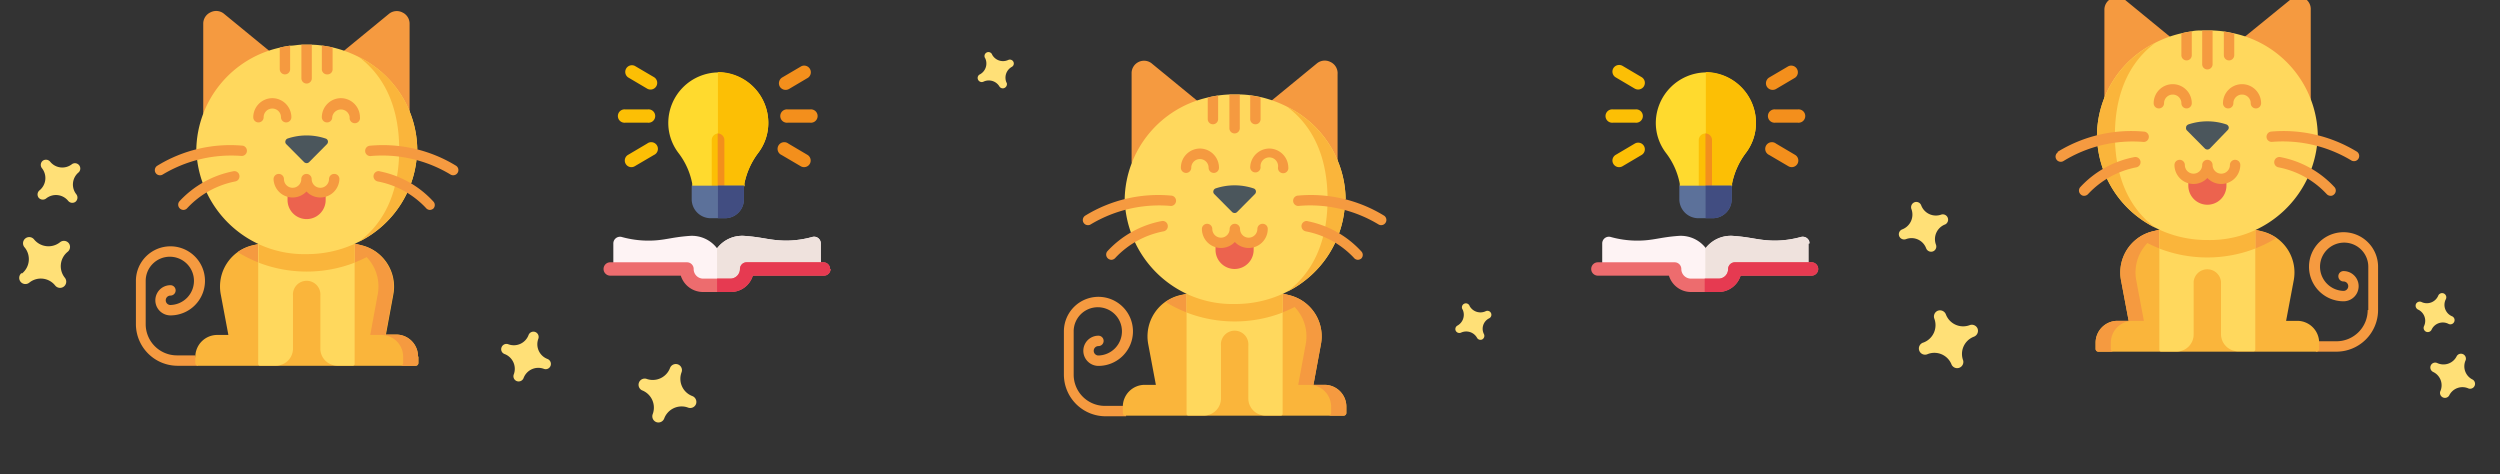 <svg id="Слой_1" data-name="Слой 1" xmlns="http://www.w3.org/2000/svg" viewBox="0 0 201.97 38.32"><rect x="0" y="0" width="201.97" height="38.32" fill="#333333" stroke="none"/><defs><style>.cls-1{fill:#f59a40;}.cls-2{fill:#fab53b;}.cls-3{fill:#ffd85d;}.cls-4{fill:#ec634e;}.cls-5{fill:#4b565c;}.cls-6{fill:#fef3f4;}.cls-7{fill:#efe2dd;}.cls-8{fill:#ed6c6e;}.cls-9{fill:#e63a51;}.cls-10{fill:#ffda2e;}.cls-11{fill:#fcbf05;}.cls-12{fill:#f38f1c;}.cls-13{fill:#5c719a;}.cls-14{fill:#414d81;}.cls-15{fill:#ffe077;}</style></defs><title>1</title><path class="cls-1" d="M107.47,5a1,1,0,0,0-1.09.13l-3.78,3.1a.42.42,0,0,0-.15.31.39.39,0,0,0,.13.32l4.77,4.5a.44.44,0,0,0,.29.11.45.45,0,0,0,.16,0,.42.42,0,0,0,.26-.39V6A1,1,0,0,0,107.47,5Z"/><path class="cls-1" d="M96.88,8.27,93.1,5.17A1,1,0,0,0,92,5a1,1,0,0,0-.58.93v7.12a.43.43,0,0,0,.25.39.47.47,0,0,0,.17,0,.43.43,0,0,0,.28-.11L96.9,8.9a.41.41,0,0,0,0-.63Z"/><path class="cls-1" d="M86.74,30.22v-3.5a1.95,1.95,0,1,1,2,2,.38.38,0,1,1,0-.76.42.42,0,0,0,.42-.42.42.42,0,0,0-.42-.42,1.22,1.22,0,1,0,0,2.44,2.79,2.79,0,1,0-2.79-2.79v3.5a3.37,3.37,0,0,0,3.36,3.36h1.67l-.22-.84H89.26a2.52,2.52,0,0,1-2.52-2.52Z"/><path class="cls-2" d="M108.77,32.85v.51a.22.22,0,0,1-.22.22H90.93a.22.22,0,0,1-.22-.22v-.51a1.77,1.77,0,0,1,1.77-1.76h.9l-.61-3.25a3.42,3.42,0,0,1,2.59-4l.51-.12.14,0h7.47l.14,0,.5.12a3.42,3.42,0,0,1,2.59,4l-.6,3.25H107a1.76,1.76,0,0,1,1.77,1.76Z"/><path class="cls-1" d="M108.77,32.86v.5a.22.22,0,0,1-.22.22h-1.23a.22.22,0,0,0,.22-.22v-.5a1.77,1.77,0,0,0-1.77-1.77h-.89l.6-3.25a3.42,3.42,0,0,0-2.59-4l-.64-.16h1.23l.64.16a3.42,3.42,0,0,1,2.59,4l-.6,3.25H107a1.77,1.77,0,0,1,1.77,1.77Z"/><path class="cls-1" d="M105.31,24.4a10.67,10.67,0,0,1-11.14,0,3.47,3.47,0,0,1,1.19-.53l.65-.16h7.47l.64.16a3.47,3.47,0,0,1,1.19.53Z"/><path class="cls-3" d="M103.62,23.75v9.68a.14.14,0,0,1-.14.14h-1.25a1.38,1.38,0,0,1-1.38-1.38V27.93a1.11,1.11,0,1,0-2.21,0v4.26a1.38,1.38,0,0,1-1.39,1.38H96a.14.14,0,0,1-.14-.14V23.75l.14,0h7.47l.14,0Z"/><path class="cls-2" d="M103.62,23.75v1.5a10.79,10.79,0,0,1-7.75,0v-1.5l.14,0h7.47Z"/><path class="cls-3" d="M108.67,16.1A8.43,8.43,0,0,1,104,23.56a9.28,9.28,0,0,1-4.22,1,8.71,8.71,0,0,1-8.92-8.47,8.59,8.59,0,0,1,6.75-8.22,8.28,8.28,0,0,1,.84-.16,9,9,0,0,1,.91-.08h.84a7.51,7.51,0,0,1,.84.07q.44.06.84.15a9.42,9.42,0,0,1,2.12.78,8.43,8.43,0,0,1,4.71,7.46Z"/><path class="cls-2" d="M108.67,16.1A8.43,8.43,0,0,1,104,23.56c2.32-1.74,3.25-4.44,3.25-7.46s-.93-5.72-3.25-7.46a8.43,8.43,0,0,1,4.71,7.46Z"/><path class="cls-4" d="M98.2,19.62v.57a1.54,1.54,0,0,0,3.08,0v-.57l-1.54-.56Z"/><path class="cls-5" d="M101.46,15.42a.27.27,0,0,0-.19-.2,4.85,4.85,0,0,0-3.06,0,.28.28,0,0,0-.18.2.26.26,0,0,0,.07.26l1.44,1.45a.32.32,0,0,0,.2.08.28.28,0,0,0,.2-.08l1.44-1.45a.29.29,0,0,0,.08-.26Z"/><path class="cls-1" d="M96.94,12a1.55,1.55,0,0,0-1.54,1.55.42.42,0,0,0,.84,0,.7.7,0,1,1,1.4,0,.42.42,0,0,0,.84,0A1.55,1.55,0,0,0,96.94,12Z"/><path class="cls-1" d="M102.54,12A1.56,1.56,0,0,0,101,13.51a.42.42,0,0,0,.42.42.42.42,0,0,0,.42-.42.71.71,0,1,1,1.41,0,.42.42,0,1,0,.83,0A1.55,1.55,0,0,0,102.54,12Z"/><path class="cls-1" d="M94.59,15.8a11.27,11.27,0,0,0-6.93,1.63.42.42,0,0,0-.11.58.41.41,0,0,0,.35.18.39.39,0,0,0,.23-.07,10.76,10.76,0,0,1,6.37-1.49.42.42,0,1,0,.09-.83Z"/><path class="cls-1" d="M93.85,17.86a8,8,0,0,0-4.39,2.44.42.42,0,0,0,.06.59.44.44,0,0,0,.26.1.44.44,0,0,0,.33-.16A7.18,7.18,0,0,1,94,18.69a.42.42,0,0,0,.34-.49A.41.41,0,0,0,93.85,17.86Z"/><path class="cls-1" d="M111.83,17.43a11.3,11.3,0,0,0-6.94-1.63.42.42,0,1,0,.09.83,10.69,10.69,0,0,1,6.37,1.49.42.42,0,0,0,.24.07.42.42,0,0,0,.24-.76Z"/><path class="cls-1" d="M105.64,17.86a.42.42,0,0,0-.49.34.43.43,0,0,0,.34.49,7.2,7.2,0,0,1,3.89,2.14.42.42,0,0,0,.32.16.47.47,0,0,0,.27-.1.41.41,0,0,0,0-.59,8,8,0,0,0-4.38-2.44Z"/><path class="cls-1" d="M100.16,7.64v2.72a.42.42,0,0,1-.84,0V7.64h.84Z"/><path class="cls-1" d="M98.41,7.72v1.9a.42.42,0,1,1-.84,0V7.88A8.28,8.28,0,0,1,98.41,7.72Z"/><path class="cls-1" d="M101.84,7.86V9.62a.41.41,0,0,1-.42.42.42.42,0,0,1-.42-.42V7.71Q101.44,7.77,101.84,7.86Z"/><path class="cls-1" d="M102,18.08a.42.42,0,0,0-.42.42.7.7,0,0,1-1.4,0,.42.42,0,1,0-.84,0,.7.7,0,1,1-1.4,0,.42.42,0,0,0-.84,0,1.54,1.54,0,0,0,2.66,1.05,1.54,1.54,0,0,0,2.66-1.05A.41.41,0,0,0,102,18.08Z"/><path class="cls-6" d="M66.31,19.67v2.21H60.26v.84H55.6v-.84H49.55V19.67a.54.54,0,0,1,.66-.53,8.08,8.08,0,0,0,2.18.3c1.26,0,1.79-.27,3.3-.38a2.55,2.55,0,0,1,2.24,1,2.55,2.55,0,0,1,2.24-1c1.5.11,2,.36,3.3.38a8,8,0,0,0,2.17-.3.54.54,0,0,1,.67.53Z"/><path class="cls-7" d="M66.31,19.67v2.21H60.26v.84H57.93V20.06a2.55,2.55,0,0,1,2.24-1c1.5.11,2,.36,3.3.38a8,8,0,0,0,2.17-.3.54.54,0,0,1,.67.53Z"/><path class="cls-8" d="M67.1,21.73a.54.54,0,0,1-.54.54H60.82A1.86,1.86,0,0,1,59,23.59H56.81A1.88,1.88,0,0,1,55,22.27H49.3a.54.54,0,0,1,0-1.08h6.2a.54.54,0,0,1,.54.54.77.77,0,0,0,.77.78H59a.78.78,0,0,0,.78-.78.54.54,0,0,1,.54-.54h6.2a.54.54,0,0,1,.54.54Z"/><path class="cls-9" d="M67.1,21.73a.54.54,0,0,1-.54.54H60.82A1.86,1.86,0,0,1,59,23.59H57.93V22.51H59a.78.78,0,0,0,.78-.78.54.54,0,0,1,.54-.54h6.2a.54.54,0,0,1,.54.54Z"/><path class="cls-10" d="M62.07,9.91a4,4,0,0,1-.82,2.45,6.09,6.09,0,0,0-1.11,2.46c0,.07,0,.14,0,.21l-.72.54h-3l-.5-.54c0-.07,0-.14,0-.21a5.84,5.84,0,0,0-1.1-2.45,4,4,0,0,1-.83-2.52,4.09,4.09,0,0,1,4-4H58A4.09,4.09,0,0,1,62.07,9.91Z"/><path class="cls-11" d="M62.07,9.91a4,4,0,0,1-.82,2.45,6.09,6.09,0,0,0-1.11,2.46c0,.07,0,.14,0,.21l-.72.54H58V5.82h0A4.09,4.09,0,0,1,62.07,9.91Z"/><path class="cls-11" d="M52.32,9.91H50.53a.54.54,0,1,1,0-1.07h1.79a.54.54,0,1,1,0,1.07Z"/><path class="cls-12" d="M64.69,13.43l-1.55-.91a.54.54,0,1,1,.55-.92l1.54.91a.53.53,0,1,1-.54.92Z"/><path class="cls-11" d="M50.55,13.24a.53.53,0,0,1,.19-.73l1.54-.91a.54.54,0,1,1,.55.92l-1.55.91A.53.53,0,0,1,50.55,13.24Z"/><path class="cls-12" d="M63,7a.55.55,0,0,1,.19-.74l1.55-.91a.54.54,0,0,1,.54.93l-1.54.91A.55.55,0,0,1,63,7Z"/><path class="cls-11" d="M52.28,7.16l-1.54-.91a.54.54,0,0,1,.54-.93l1.55.91a.54.54,0,1,1-.55.93Z"/><path class="cls-12" d="M65.44,9.91H63.65a.54.54,0,1,1,0-1.07h1.79a.54.54,0,1,1,0,1.07Z"/><path class="cls-11" d="M58.52,11.32v4.25a.54.54,0,0,1-.54.54h0a.54.54,0,0,1-.48-.54V11.32a.53.53,0,0,1,.48-.53h0a.54.54,0,0,1,.54.54Z"/><path class="cls-12" d="M58.52,11.32v4.25a.54.54,0,0,1-.54.54V10.78a.54.54,0,0,1,.54.54Z"/><path class="cls-13" d="M60.1,15v1.13a1.53,1.53,0,0,1-1.56,1.5h-1.1a1.54,1.54,0,0,1-1.56-1.51V15Z"/><path class="cls-14" d="M60.1,15v1.13a1.53,1.53,0,0,1-1.56,1.5H58V15Z"/><path class="cls-6" d="M146.1,19.67v2.21h-6v.84h-4.66v-.84h-6V19.67a.54.54,0,0,1,.67-.53,8,8,0,0,0,2.17.3c1.26,0,1.8-.27,3.3-.38a2.55,2.55,0,0,1,2.24,1,2.55,2.55,0,0,1,2.24-1c1.51.11,2,.36,3.3.38a8.08,8.08,0,0,0,2.18-.3.54.54,0,0,1,.66.53Z"/><path class="cls-7" d="M146.1,19.67v2.21h-6v.84h-2.33V20.06a2.55,2.55,0,0,1,2.24-1c1.51.11,2,.36,3.3.38a8.08,8.08,0,0,0,2.18-.3.54.54,0,0,1,.66.53Z"/><path class="cls-8" d="M146.89,21.73a.54.54,0,0,1-.54.54h-5.73a1.88,1.88,0,0,1-1.78,1.32h-2.23a1.86,1.86,0,0,1-1.78-1.32h-5.74a.54.54,0,1,1,0-1.08h6.2a.54.54,0,0,1,.54.54.78.78,0,0,0,.78.78h2.23a.77.77,0,0,0,.77-.78.55.55,0,0,1,.55-.54h6.19a.54.54,0,0,1,.54.54Z"/><path class="cls-9" d="M146.89,21.73a.54.54,0,0,1-.54.54h-5.73a1.88,1.88,0,0,1-1.78,1.32h-1.12V22.51h1.12a.77.77,0,0,0,.77-.78.55.55,0,0,1,.55-.54h6.19a.54.54,0,0,1,.54.54Z"/><path class="cls-10" d="M141.86,9.91a4,4,0,0,1-.82,2.45,6.09,6.09,0,0,0-1.11,2.46l0,.21-.73.54h-3l-.5-.54a1.55,1.55,0,0,0,0-.21,5.84,5.84,0,0,0-1.1-2.45,4,4,0,0,1-.83-2.52,4.1,4.1,0,0,1,4-4h.06A4.09,4.09,0,0,1,141.86,9.91Z"/><path class="cls-11" d="M141.86,9.91a4,4,0,0,1-.82,2.45,6.09,6.09,0,0,0-1.11,2.46l0,.21-.73.54h-1.39V5.82h0A4.09,4.09,0,0,1,141.86,9.91Z"/><path class="cls-11" d="M132.11,9.91h-1.79a.54.54,0,1,1,0-1.07h1.79a.54.54,0,1,1,0,1.07Z"/><path class="cls-12" d="M144.48,13.43l-1.55-.91a.54.54,0,1,1,.55-.92l1.54.91a.53.53,0,0,1-.54.92Z"/><path class="cls-11" d="M130.34,13.24a.53.53,0,0,1,.19-.73l1.54-.91a.54.54,0,0,1,.74.19.53.53,0,0,1-.19.73l-1.54.91A.54.54,0,0,1,130.34,13.24Z"/><path class="cls-12" d="M142.74,7a.55.55,0,0,1,.19-.74l1.55-.91a.54.54,0,0,1,.54.93l-1.54.91A.55.55,0,0,1,142.74,7Z"/><path class="cls-11" d="M132.07,7.16l-1.54-.91a.54.54,0,0,1-.19-.74.55.55,0,0,1,.74-.19l1.54.91a.54.54,0,0,1,.19.74A.55.55,0,0,1,132.07,7.16Z"/><path class="cls-12" d="M145.23,9.91h-1.79a.54.54,0,1,1,0-1.07h1.79a.54.54,0,1,1,0,1.07Z"/><path class="cls-11" d="M138.31,11.32v4.25a.54.54,0,0,1-.53.54h-.06a.54.54,0,0,1-.48-.54V11.32a.53.53,0,0,1,.48-.53h.06a.54.54,0,0,1,.53.54Z"/><path class="cls-12" d="M138.31,11.32v4.25a.54.54,0,0,1-.53.54V10.78a.54.54,0,0,1,.53.54Z"/><path class="cls-13" d="M139.9,15v1.13a1.54,1.54,0,0,1-1.56,1.5h-1.11a1.54,1.54,0,0,1-1.56-1.51V15Z"/><path class="cls-14" d="M139.9,15v1.13a1.54,1.54,0,0,1-1.56,1.5h-.55V15Z"/><path class="cls-15" d="M155.4,27.67a.5.5,0,1,0,.35.93,1.49,1.49,0,0,1,1.92.87.5.5,0,0,0,.93-.35,1.49,1.49,0,0,1,.87-1.92.51.51,0,0,0,.3-.64.5.5,0,0,0-.65-.29,1.49,1.49,0,0,1-1.92-.88.51.51,0,0,0-.64-.29.5.5,0,0,0-.29.64,1.5,1.5,0,0,1-.87,1.93Z"/><path class="cls-15" d="M153.68,18.53a.42.42,0,0,0-.25.54.43.43,0,0,0,.55.25,1.26,1.26,0,0,1,1.63.74.43.43,0,0,0,.55.25.42.42,0,0,0,.24-.55,1.27,1.27,0,0,1,.75-1.63.43.43,0,0,0-.3-.8,1.27,1.27,0,0,1-1.64-.74.42.42,0,0,0-.54-.25.43.43,0,0,0-.25.55,1.28,1.28,0,0,1-.74,1.64Z"/><path class="cls-1" d="M170.6-.13a1,1,0,0,1,1.09.13l3.78,3.1a.42.42,0,0,1,.15.31.39.39,0,0,1-.13.32l-4.77,4.5a.44.44,0,0,1-.29.11.45.45,0,0,1-.16,0,.42.42,0,0,1-.26-.39V.8A1,1,0,0,1,170.6-.13Z"/><path class="cls-1" d="M181.19,3.1,185,0a1,1,0,0,1,1.68.8V7.92a.42.42,0,0,1-.26.39.45.45,0,0,1-.16,0,.44.44,0,0,1-.29-.11l-4.77-4.5a.39.39,0,0,1-.13-.32A.42.42,0,0,1,181.19,3.1Z"/><path class="cls-1" d="M191.33,25.05V21.56a1.95,1.95,0,1,0-2,1.94.38.38,0,1,0,0-.76.42.42,0,0,1,0-.84,1.22,1.22,0,1,1,0,2.44,2.79,2.79,0,1,1,2.79-2.78v3.49a3.37,3.37,0,0,1-3.35,3.36h-1.68l.22-.84h1.46a2.52,2.52,0,0,0,2.51-2.52Z"/><path class="cls-2" d="M169.3,27.69v.5a.22.22,0,0,0,.22.22h17.62a.22.22,0,0,0,.22-.22v-.5a1.77,1.77,0,0,0-1.77-1.77h-.9l.61-3.24a3.42,3.42,0,0,0-2.59-4l-.51-.12-.13,0h-7.48l-.14,0-.5.12a3.42,3.42,0,0,0-2.59,4l.61,3.24h-.9a1.77,1.77,0,0,0-1.77,1.77Z"/><path class="cls-1" d="M169.3,27.69v.5a.22.22,0,0,0,.22.22h1.23a.22.22,0,0,1-.22-.22v-.5a1.77,1.77,0,0,1,1.77-1.77h.9l-.61-3.24a3.42,3.42,0,0,1,2.59-4l.64-.16h-1.23l-.64.16a3.42,3.42,0,0,0-2.59,4l.61,3.24h-.9a1.77,1.77,0,0,0-1.77,1.77Z"/><path class="cls-1" d="M172.76,19.23a10.67,10.67,0,0,0,11.14,0,3.47,3.47,0,0,0-1.19-.53l-.64-.16h-7.48l-.64.16a3.47,3.47,0,0,0-1.19.53Z"/><path class="cls-3" d="M174.45,18.58v9.68a.14.14,0,0,0,.14.14h1.25A1.38,1.38,0,0,0,177.22,27V22.76a1.11,1.11,0,0,1,2.21,0V27a1.39,1.39,0,0,0,1.39,1.38h1.25a.13.13,0,0,0,.13-.14V18.58l-.13,0h-7.48l-.14,0Z"/><path class="cls-2" d="M174.45,18.58v1.5a10.79,10.79,0,0,0,7.75,0v-1.5l-.13,0h-7.48Z"/><path class="cls-3" d="M169.41,10.93a8.42,8.42,0,0,0,4.7,7.46,9.16,9.16,0,0,0,4.22,1,8.71,8.71,0,0,0,8.92-8.47,8.59,8.59,0,0,0-6.75-8.22c-.28-.06-.56-.12-.84-.16a9,9,0,0,0-.91-.08h-.84c-.28,0-.57,0-.84.07a7.34,7.34,0,0,0-.84.16,8.94,8.94,0,0,0-2.12.77,8.42,8.42,0,0,0-4.7,7.46Z"/><path class="cls-2" d="M169.41,10.93a8.42,8.42,0,0,0,4.7,7.46c-2.32-1.74-3.25-4.44-3.25-7.46s.93-5.72,3.25-7.46a8.42,8.42,0,0,0-4.7,7.46Z"/><path class="cls-4" d="M179.87,14.45V15a1.54,1.54,0,1,1-3.08,0v-.58l1.54-.56Z"/><path class="cls-5" d="M176.61,10.25a.31.31,0,0,1,.19-.2,4.85,4.85,0,0,1,3.06,0,.31.31,0,0,1,.19.2.27.27,0,0,1-.08.26L178.53,12a.29.29,0,0,1-.4,0l-1.44-1.45a.27.27,0,0,1-.08-.26Z"/><path class="cls-1" d="M181.13,6.8a1.54,1.54,0,0,1,1.54,1.54.42.42,0,1,1-.84,0,.7.7,0,1,0-1.4,0,.42.42,0,0,1-.84,0A1.54,1.54,0,0,1,181.13,6.8Z"/><path class="cls-1" d="M175.53,6.8a1.54,1.54,0,0,1,1.54,1.54.42.42,0,1,1-.84,0,.7.7,0,1,0-1.4,0,.42.42,0,0,1-.42.42.42.42,0,0,1-.42-.42A1.54,1.54,0,0,1,175.53,6.8Z"/><path class="cls-1" d="M183.48,10.63a11.38,11.38,0,0,1,6.94,1.63.42.42,0,0,1,.1.58.41.41,0,0,1-.34.18.4.4,0,0,1-.24-.07,10.75,10.75,0,0,0-6.37-1.49.41.41,0,0,1-.46-.37.42.42,0,0,1,.37-.46Z"/><path class="cls-1" d="M184.22,12.69a8,8,0,0,1,4.39,2.44.42.42,0,0,1-.06.59.37.37,0,0,1-.26.1.44.44,0,0,1-.33-.15,7.16,7.16,0,0,0-3.88-2.15.42.42,0,0,1,.14-.83Z"/><path class="cls-1" d="M166.24,12.26a11.38,11.38,0,0,1,6.94-1.63.42.42,0,1,1-.09.83A10.69,10.69,0,0,0,166.72,13a.4.4,0,0,1-.24.07.41.41,0,0,1-.34-.18.42.42,0,0,1,.1-.58Z"/><path class="cls-1" d="M172.44,12.69a.42.42,0,0,1,.14.83,7.23,7.23,0,0,0-3.88,2.15.44.44,0,0,1-.33.15.37.37,0,0,1-.26-.1.42.42,0,0,1-.06-.59,8,8,0,0,1,4.39-2.44Z"/><path class="cls-1" d="M177.91,2.47V5.19a.42.42,0,1,0,.84,0V2.47h-.84Z"/><path class="cls-1" d="M179.66,2.55V4.46a.42.42,0,1,0,.84,0V2.71C180.22,2.65,179.94,2.59,179.66,2.55Z"/><path class="cls-1" d="M176.23,2.7V4.46a.42.42,0,1,0,.84,0V2.54A7.34,7.34,0,0,0,176.23,2.7Z"/><path class="cls-1" d="M176.09,12.91a.42.42,0,0,1,.42.42.7.7,0,0,0,1.4,0,.42.42,0,1,1,.84,0,.7.7,0,1,0,1.4,0,.42.42,0,0,1,.84,0,1.54,1.54,0,0,1-2.66,1.05,1.54,1.54,0,0,1-2.66-1.05A.42.42,0,0,1,176.09,12.91Z"/><path class="cls-1" d="M32.5,1a1,1,0,0,0-1.09.13l-3.78,3.1a.4.4,0,0,0-.15.31.39.39,0,0,0,.13.32l4.77,4.5a.44.44,0,0,0,.29.11.45.45,0,0,0,.16,0,.42.42,0,0,0,.26-.39V1.94A1,1,0,0,0,32.5,1Z"/><path class="cls-1" d="M21.91,4.24l-3.78-3.1A1,1,0,0,0,17,1a1,1,0,0,0-.58.93V9.06a.43.43,0,0,0,.25.39.47.47,0,0,0,.17,0,.43.43,0,0,0,.28-.11l4.77-4.5a.43.43,0,0,0,.14-.32A.41.41,0,0,0,21.91,4.24Z"/><path class="cls-1" d="M11.77,26.19v-3.5a1.95,1.95,0,1,1,2,1.95.38.38,0,1,1,0-.76.42.42,0,0,0,.42-.42.42.42,0,0,0-.42-.42,1.22,1.22,0,0,0,0,2.44,2.79,2.79,0,1,0-2.79-2.79v3.5a3.37,3.37,0,0,0,3.36,3.36H16l-.22-.84H14.29a2.52,2.52,0,0,1-2.52-2.52Z"/><path class="cls-2" d="M33.8,28.82v.51a.22.22,0,0,1-.22.22H16a.22.22,0,0,1-.22-.22v-.51a1.77,1.77,0,0,1,1.77-1.76h.9l-.61-3.25a3.42,3.42,0,0,1,2.59-4l.51-.12.14,0h7.47l.14,0,.5.12a3.39,3.39,0,0,1,1.19.53,3.45,3.45,0,0,1,1.4,3.44l-.6,3.25H32a1.76,1.76,0,0,1,1.77,1.76Z"/><path class="cls-1" d="M33.8,28.82v.51a.22.22,0,0,1-.22.22H32.35a.22.22,0,0,0,.22-.22v-.51a1.76,1.76,0,0,0-1.77-1.76h-.89l.6-3.25a3.42,3.42,0,0,0-2.59-4l-.64-.16h1.23l.64.16a3.39,3.39,0,0,1,1.19.53,3.45,3.45,0,0,1,1.4,3.44l-.6,3.25H32a1.76,1.76,0,0,1,1.77,1.76Z"/><path class="cls-1" d="M30.34,20.37a10.67,10.67,0,0,1-11.14,0,3.47,3.47,0,0,1,1.19-.53l.65-.16h7.47l.64.16a3.39,3.39,0,0,1,1.19.53Z"/><path class="cls-3" d="M28.65,19.72V29.4a.14.14,0,0,1-.14.14H27.26a1.38,1.38,0,0,1-1.38-1.38V23.9a1.11,1.11,0,1,0-2.21,0v4.26a1.38,1.38,0,0,1-1.39,1.38H21a.14.14,0,0,1-.14-.14V19.72l.14,0h7.47l.14,0Z"/><path class="cls-2" d="M28.65,19.72v1.5a10.79,10.79,0,0,1-7.75,0v-1.5l.14,0h7.47Z"/><path class="cls-3" d="M33.7,12.07A8.43,8.43,0,0,1,29,19.53a9.28,9.28,0,0,1-4.22,1,8.71,8.71,0,0,1-8.92-8.47A8.59,8.59,0,0,1,22.6,3.85a8.28,8.28,0,0,1,.84-.16c.3,0,.61-.07.91-.08h.84a7.51,7.51,0,0,1,.84.07q.43.06.84.15A9.42,9.42,0,0,1,29,4.61a8.42,8.42,0,0,1,4.71,7.46Z"/><path class="cls-2" d="M33.7,12.07A8.43,8.43,0,0,1,29,19.53c2.32-1.74,3.25-4.44,3.25-7.46S31.31,6.35,29,4.61a8.42,8.42,0,0,1,4.71,7.46Z"/><path class="cls-4" d="M23.23,15.59v.57a1.54,1.54,0,0,0,3.08,0v-.57L24.77,15Z"/><path class="cls-5" d="M26.49,11.39a.27.27,0,0,0-.19-.2,4.85,4.85,0,0,0-3.06,0,.28.28,0,0,0-.18.2.26.26,0,0,0,.07.26l1.44,1.45a.32.32,0,0,0,.2.08.28.28,0,0,0,.2-.08l1.44-1.45a.29.29,0,0,0,.08-.26Z"/><path class="cls-1" d="M22,7.93a1.55,1.55,0,0,0-1.54,1.54.42.42,0,1,0,.84,0,.7.7,0,1,1,1.4,0,.42.42,0,0,0,.84,0A1.55,1.55,0,0,0,22,7.93Z"/><path class="cls-1" d="M27.57,7.93A1.55,1.55,0,0,0,26,9.47a.42.42,0,0,0,.42.42.41.41,0,0,0,.42-.42.71.71,0,0,1,1.41,0,.42.42,0,1,0,.83,0A1.55,1.55,0,0,0,27.57,7.93Z"/><path class="cls-1" d="M19.62,11.77a11.27,11.27,0,0,0-6.93,1.63.42.42,0,0,0-.11.58.41.41,0,0,0,.35.18.39.39,0,0,0,.23-.07,10.76,10.76,0,0,1,6.37-1.49.42.42,0,0,0,.09-.83Z"/><path class="cls-1" d="M18.88,13.83a8,8,0,0,0-4.39,2.44.42.42,0,0,0,.06.59.44.44,0,0,0,.26.1.42.42,0,0,0,.33-.16A7.18,7.18,0,0,1,19,14.66a.42.42,0,0,0,.34-.49A.41.41,0,0,0,18.88,13.83Z"/><path class="cls-1" d="M36.86,13.4a11.3,11.3,0,0,0-6.94-1.63.42.42,0,1,0,.09.83,10.69,10.69,0,0,1,6.37,1.49.42.42,0,0,0,.24.07.42.42,0,0,0,.24-.76Z"/><path class="cls-1" d="M30.67,13.83a.42.42,0,0,0-.49.34.43.43,0,0,0,.34.49,7.2,7.2,0,0,1,3.89,2.14.42.42,0,0,0,.32.16.47.47,0,0,0,.27-.1.41.41,0,0,0,0-.59,8,8,0,0,0-4.38-2.44Z"/><path class="cls-1" d="M25.19,3.61V6.33a.42.42,0,0,1-.84,0V3.61h.84Z"/><path class="cls-1" d="M23.44,3.69v1.9a.42.42,0,0,1-.84,0V3.85A8.28,8.28,0,0,1,23.44,3.69Z"/><path class="cls-1" d="M26.87,3.83V5.59a.41.41,0,0,1-.42.42A.42.42,0,0,1,26,5.59V3.68Q26.47,3.74,26.87,3.83Z"/><path class="cls-1" d="M27,14.05a.42.42,0,0,0-.42.42.7.7,0,0,1-1.4,0,.42.42,0,1,0-.84,0,.7.7,0,1,1-1.4,0,.42.42,0,0,0-.84,0,1.54,1.54,0,0,0,2.66,1,1.54,1.54,0,0,0,2.66-1A.41.41,0,0,0,27,14.05Z"/><path class="cls-15" d="M55.94,32a.51.51,0,0,1,.29.64.5.5,0,0,1-.64.29,1.5,1.5,0,0,0-1.93.88.5.5,0,0,1-.64.29.5.5,0,0,1-.29-.64,1.5,1.5,0,0,0-.87-1.93.5.5,0,0,1,.35-.93,1.49,1.49,0,0,0,1.92-.87.5.5,0,0,1,.64-.29.49.49,0,0,1,.29.64A1.49,1.49,0,0,0,55.94,32Z"/><path class="cls-15" d="M44.23,29a.43.43,0,0,1,.25.55.42.42,0,0,1-.54.25,1.27,1.27,0,0,0-1.64.74.43.43,0,0,1-.55.25.42.42,0,0,1-.24-.55,1.28,1.28,0,0,0-.75-1.64.41.41,0,0,1-.24-.54.42.42,0,0,1,.54-.25,1.27,1.27,0,0,0,1.64-.74.42.42,0,0,1,.54-.25.43.43,0,0,1,.25.55A1.27,1.27,0,0,0,44.23,29Z"/><path class="cls-15" d="M1.74,22.06a.5.5,0,0,0-.08.7.5.5,0,0,0,.7.08,1.48,1.48,0,0,1,2.1.23.5.5,0,0,0,.78-.63,1.49,1.49,0,0,1,.23-2.1.5.5,0,0,0,.08-.7.5.5,0,0,0-.7-.07,1.5,1.5,0,0,1-2.1-.23A.5.5,0,1,0,2,20a1.49,1.49,0,0,1-.23,2.1Z"/><path class="cls-15" d="M3.19,15.38a.43.43,0,0,0-.07.59.44.44,0,0,0,.6.07,1.27,1.27,0,0,1,1.79.19.43.43,0,0,0,.59.07.44.44,0,0,0,.07-.6,1.27,1.27,0,0,1,.19-1.78.43.43,0,0,0-.53-.67,1.26,1.26,0,0,1-1.78-.19.44.44,0,0,0-.6-.07.43.43,0,0,0-.06.6,1.28,1.28,0,0,1-.2,1.79Z"/><path class="cls-15" d="M197.14,31.63a.4.4,0,0,0,.72.33,1.19,1.19,0,0,1,1.58-.57.4.4,0,0,0,.33-.72,1.19,1.19,0,0,1-.57-1.58.4.4,0,0,0-.72-.33,1.19,1.19,0,0,1-1.58.57.39.39,0,0,0-.52.19.4.4,0,0,0,.19.53,1.19,1.19,0,0,1,.57,1.58Z"/><path class="cls-15" d="M195.83,26.35a.34.34,0,0,0,.17.45.34.34,0,0,0,.44-.16,1,1,0,0,1,1.34-.49.34.34,0,1,0,.29-.61,1,1,0,0,1-.49-1.34.34.34,0,1,0-.61-.29,1,1,0,0,1-1.34.49.34.34,0,0,0-.45.16.35.35,0,0,0,.17.45,1,1,0,0,1,.48,1.34Z"/><path class="cls-15" d="M81.32,6.66a.34.34,0,0,1-.14.43A.32.32,0,0,1,80.75,7a1,1,0,0,0-1.28-.41A.33.33,0,0,1,79,6.4.32.32,0,0,1,79.18,6a1,1,0,0,0,.42-1.28.32.32,0,1,1,.56-.29,1,1,0,0,0,1.28.42.32.32,0,0,1,.43.14.31.31,0,0,1-.14.42,1,1,0,0,0-.41,1.28Z"/><path class="cls-15" d="M119.89,27a.33.33,0,0,1-.14.42.32.32,0,0,1-.43-.14,1,1,0,0,0-1.28-.41.33.33,0,0,1-.43-.14.32.32,0,0,1,.14-.43,1,1,0,0,0,.42-1.28.32.32,0,1,1,.56-.29,1,1,0,0,0,1.28.42.32.32,0,1,1,.29.57.94.94,0,0,0-.41,1.28Z"/></svg>